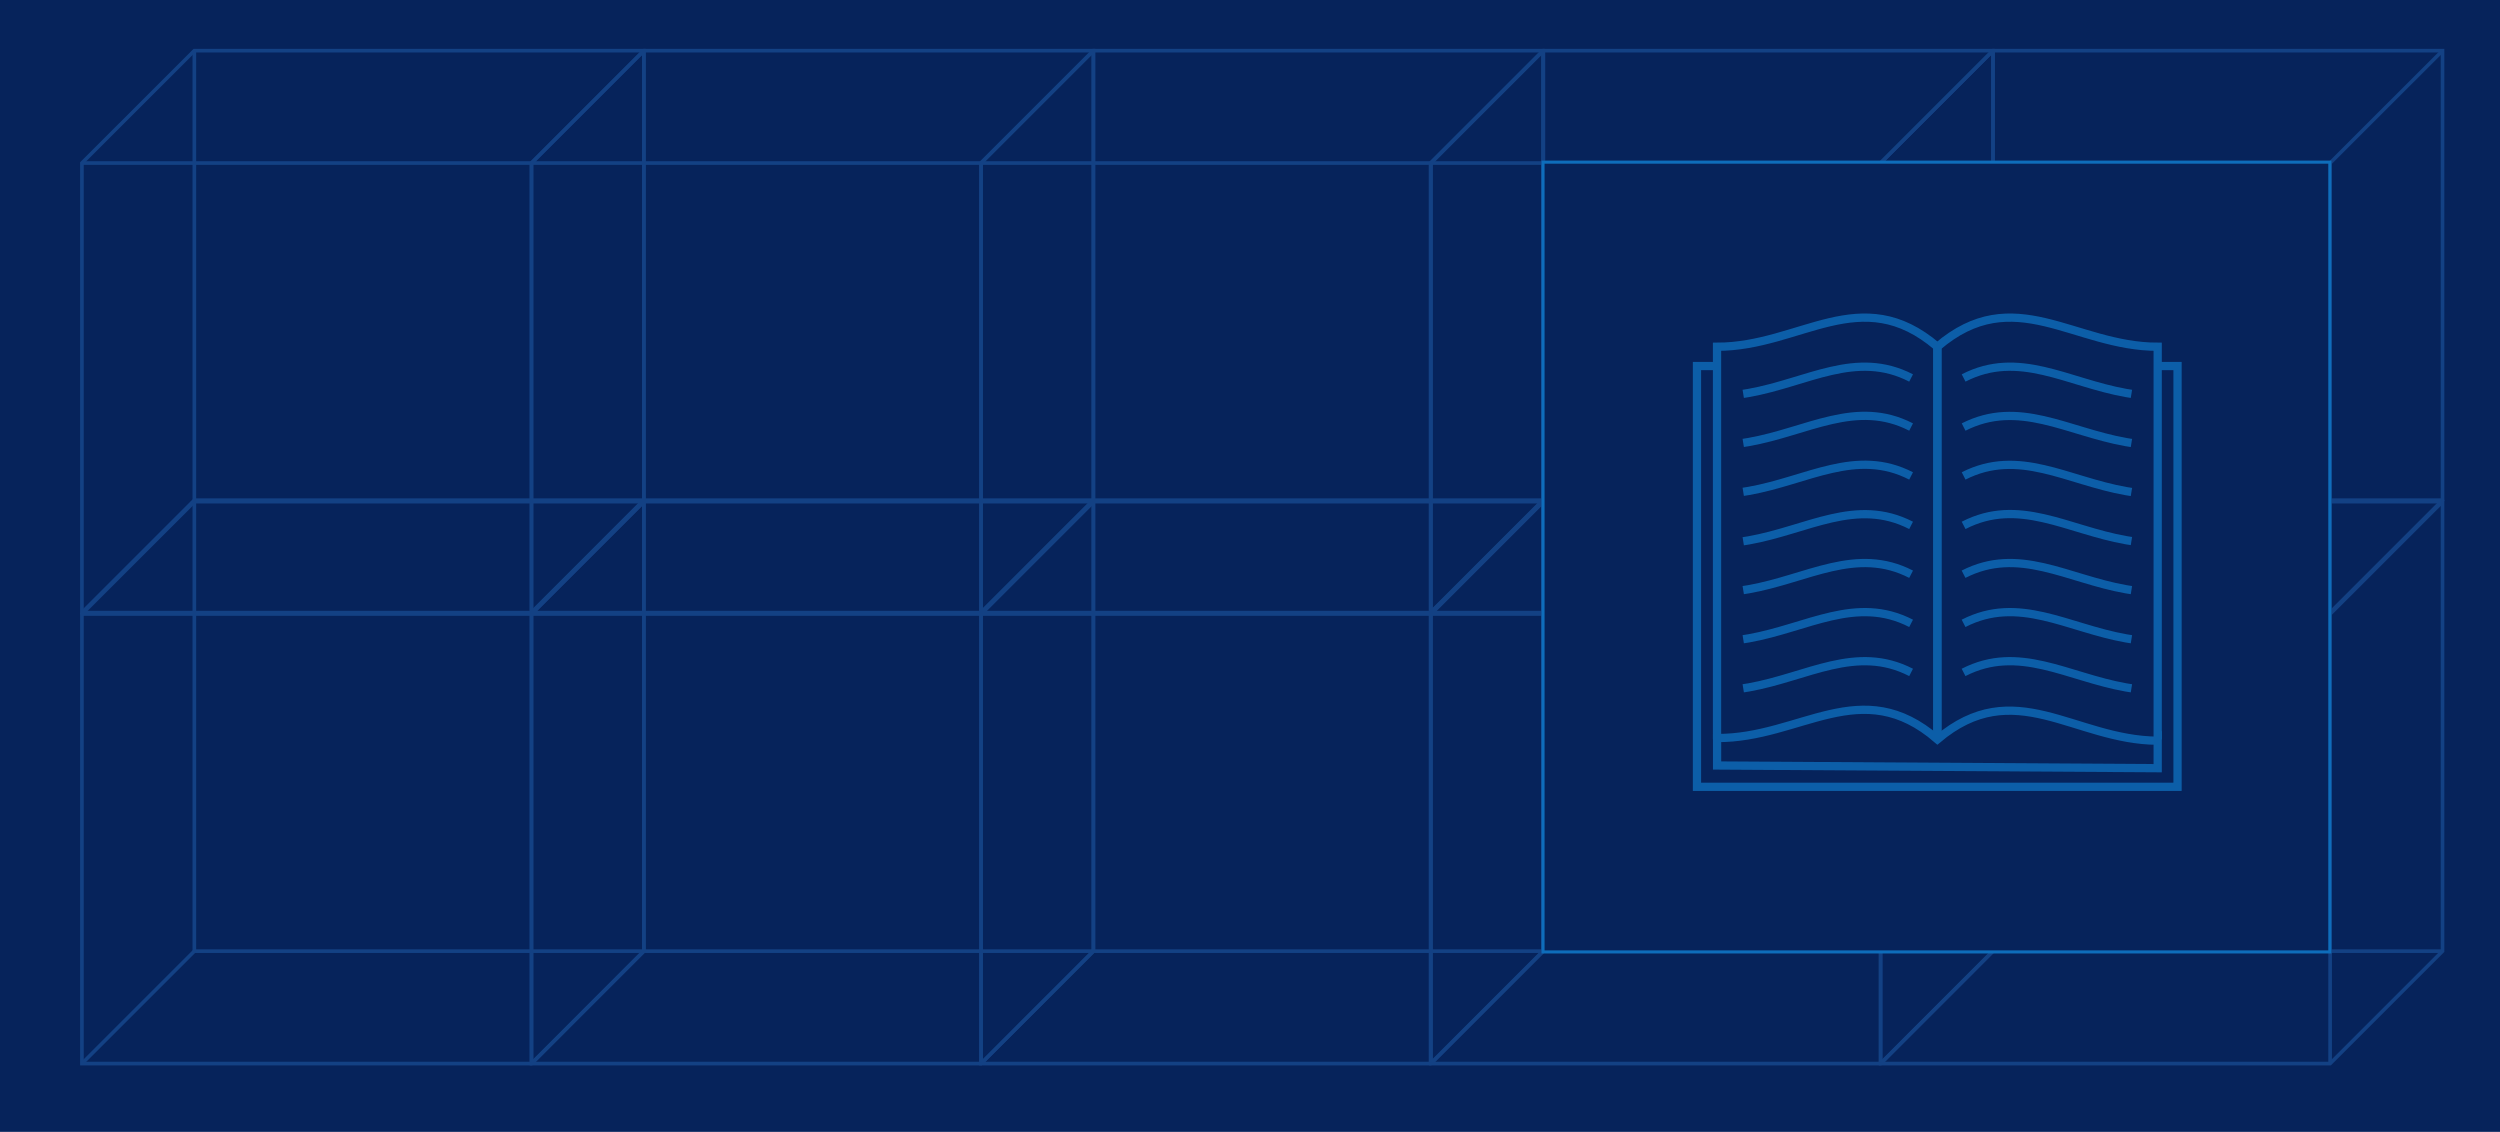 <?xml version="1.0" encoding="UTF-8"?><svg id="Layer_1" xmlns="http://www.w3.org/2000/svg" xmlns:xlink="http://www.w3.org/1999/xlink" viewBox="0 0 455 206"><defs><style>.cls-1,.cls-2,.cls-3,.cls-4,.cls-5{fill:none;}.cls-2{opacity:.8;}.cls-3{stroke-width:1.5px;}.cls-3,.cls-6{stroke:#0e6dbb;}.cls-3,.cls-6,.cls-4{stroke-miterlimit:10;}.cls-7,.cls-6{fill:#06235b;}.cls-6{stroke-width:.56px;}.cls-4{stroke:#134184;stroke-width:.66px;}.cls-5{clip-path:url(#clippath);}</style><clipPath id="clippath"><rect class="cls-1" width="455" height="206"/></clipPath></defs><g class="cls-5"><rect class="cls-7" x="-3.21" y="-6.2" width="461.19" height="214.26"/><polyline class="cls-4" points="96.73 111.75 178.55 111.75 178.55 193.57"/><polyline class="cls-4" points="199 173.11 117.18 173.11 117.18 91.3"/><line class="cls-4" x1="199" y1="91.3" x2="178.55" y2="111.75"/><line class="cls-4" x1="117.18" y1="173.11" x2="96.73" y2="193.57"/><polygon class="cls-4" points="117.18 91.3 199 91.3 199 173.11 178.55 193.57 96.73 193.57 96.73 111.75 117.18 91.3"/><polyline class="cls-4" points="178.55 111.75 260.36 111.75 260.36 193.57"/><polyline class="cls-4" points="280.82 173.11 199 173.11 199 91.3"/><line class="cls-4" x1="280.82" y1="91.3" x2="260.36" y2="111.75"/><line class="cls-4" x1="199" y1="173.11" x2="178.55" y2="193.57"/><polygon class="cls-4" points="199 91.3 280.82 91.3 280.82 173.11 260.36 193.57 178.55 193.57 178.55 111.75 199 91.3"/><polyline class="cls-4" points="96.73 29.67 178.55 29.67 178.55 111.49"/><polyline class="cls-4" points="199 91.03 117.18 91.03 117.18 9.22"/><line class="cls-4" x1="199" y1="9.22" x2="178.55" y2="29.67"/><line class="cls-4" x1="117.18" y1="91.03" x2="96.73" y2="111.49"/><polygon class="cls-4" points="117.18 9.22 199 9.22 199 91.03 178.55 111.49 96.73 111.49 96.73 29.67 117.18 9.22"/><polyline class="cls-4" points="178.55 29.67 260.36 29.67 260.36 111.49"/><polyline class="cls-4" points="280.82 91.03 199 91.03 199 9.22"/><line class="cls-4" x1="280.82" y1="9.22" x2="260.36" y2="29.67"/><line class="cls-4" x1="199" y1="91.03" x2="178.55" y2="111.49"/><polygon class="cls-4" points="199 9.22 280.82 9.22 280.82 91.03 260.36 111.49 178.55 111.49 178.55 29.67 199 9.22"/><polyline class="cls-4" points="14.91 29.67 96.73 29.67 96.73 111.49"/><polyline class="cls-4" points="117.18 91.03 35.37 91.03 35.37 9.22"/><line class="cls-4" x1="117.18" y1="9.22" x2="96.73" y2="29.67"/><line class="cls-4" x1="35.37" y1="91.03" x2="14.91" y2="111.49"/><polygon class="cls-4" points="35.37 9.22 117.18 9.22 117.18 91.03 96.73 111.49 14.91 111.49 14.91 29.67 35.37 9.22"/><polyline class="cls-4" points="14.91 111.75 96.73 111.75 96.73 193.57"/><polyline class="cls-4" points="117.18 173.11 35.37 173.11 35.37 91.3"/><line class="cls-4" x1="117.18" y1="91.3" x2="96.73" y2="111.75"/><line class="cls-4" x1="35.37" y1="173.11" x2="14.91" y2="193.57"/><polygon class="cls-4" points="35.37 91.3 117.18 91.3 117.18 173.11 96.73 193.57 14.91 193.57 14.91 111.75 35.37 91.3"/><polyline class="cls-4" points="260.45 111.75 342.27 111.75 342.27 193.57"/><polyline class="cls-4" points="362.72 173.11 280.9 173.11 280.9 91.3"/><line class="cls-4" x1="362.72" y1="91.3" x2="342.27" y2="111.75"/><line class="cls-4" x1="280.9" y1="173.11" x2="260.45" y2="193.57"/><polygon class="cls-4" points="280.9 91.3 362.72 91.3 362.72 173.11 342.27 193.57 260.45 193.57 260.45 111.75 280.9 91.3"/><polyline class="cls-4" points="342.27 111.75 424.08 111.75 424.08 193.57"/><polyline class="cls-4" points="444.54 173.11 362.72 173.11 362.72 91.3"/><line class="cls-4" x1="444.54" y1="91.3" x2="424.08" y2="111.75"/><line class="cls-4" x1="362.72" y1="173.11" x2="342.27" y2="193.57"/><polygon class="cls-4" points="362.72 91.3 444.54 91.3 444.54 173.11 424.08 193.57 342.27 193.57 342.27 111.75 362.72 91.3"/><polyline class="cls-4" points="260.45 29.67 342.27 29.67 342.27 111.49"/><polyline class="cls-4" points="362.72 91.03 280.9 91.03 280.9 9.22"/><line class="cls-4" x1="362.72" y1="9.22" x2="342.27" y2="29.67"/><line class="cls-4" x1="280.9" y1="91.03" x2="260.45" y2="111.49"/><polygon class="cls-4" points="280.9 9.22 362.72 9.22 362.72 91.03 342.27 111.49 260.45 111.49 260.45 29.67 280.9 9.22"/><polyline class="cls-4" points="342.27 29.67 424.08 29.67 424.08 111.49"/><polyline class="cls-4" points="444.54 91.03 362.72 91.03 362.72 9.22"/><line class="cls-4" x1="444.54" y1="9.22" x2="424.08" y2="29.67"/><line class="cls-4" x1="362.72" y1="91.03" x2="342.27" y2="111.49"/><polygon class="cls-4" points="362.72 9.22 444.54 9.22 444.54 91.03 424.08 111.49 342.27 111.49 342.27 29.67 362.72 9.22"/><rect class="cls-6" x="280.83" y="29.51" width="143.2" height="143.74"/><g class="cls-2"><rect class="cls-1" x="260.49" y="23.7" width="184.21" height="184.21"/><polyline class="cls-3" points="392.7 66.62 396.31 66.62 396.31 143.2 308.85 143.2 308.85 66.62 312.5 66.62"/><path class="cls-3" d="m387.92,71.68l-1-.16c-10.69-1.9-19.51-7.9-29.54-2.73"/><path class="cls-3" d="m387.92,80.62l-1-.16c-10.69-1.9-19.51-7.84-29.54-2.74"/><path class="cls-3" d="m387.92,89.54l-1-.16c-10.69-1.89-19.51-7.87-29.54-2.76"/><path class="cls-3" d="m387.92,98.47l-1-.16c-10.69-1.89-19.51-7.87-29.54-2.69"/><path class="cls-3" d="m387.92,107.4l-1-.16c-10.7-1.89-19.52-7.87-29.55-2.73"/><path class="cls-3" d="m387.92,116.34l-1-.16c-10.7-1.9-19.52-7.88-29.55-2.73"/><path class="cls-3" d="m387.92,125.27l-1-.16c-10.7-1.9-19.52-7.88-29.55-2.73"/><path class="cls-3" d="m347.82,68.79c-10.03-5.17-18.85.83-29.55,2.73l-1,.16"/><path class="cls-3" d="m347.82,77.72c-10-5.14-18.85.84-29.55,2.73l-1,.16"/><path class="cls-3" d="m347.82,86.62c-10-5.14-18.85.84-29.55,2.73l-1,.16"/><path class="cls-3" d="m347.82,95.62c-10-5.14-18.85.84-29.55,2.73l-1,.16"/><path class="cls-3" d="m347.82,104.51c-10-5.14-18.85.84-29.55,2.73l-1,.16"/><path class="cls-3" d="m347.82,113.45c-10-5.15-18.85.83-29.55,2.73l-1,.16"/><path class="cls-3" d="m347.82,122.38c-10-5.15-18.85.83-29.55,2.73l-1,.16"/><path class="cls-3" d="m392.7,134.81v5l-80.19-.49v-5c15.21.09,26.23-11.77,40.1.24,14-11.84,24.88.16,40.09.25Z"/><path class="cls-3" d="m352.6,134.56V63.11c13.94-11.93,24.89,0,40.1,0v71.45"/><path class="cls-3" d="m312.5,134.56V63.11c15.21,0,26.16-11.93,40.1,0v71.45"/></g></g></svg>